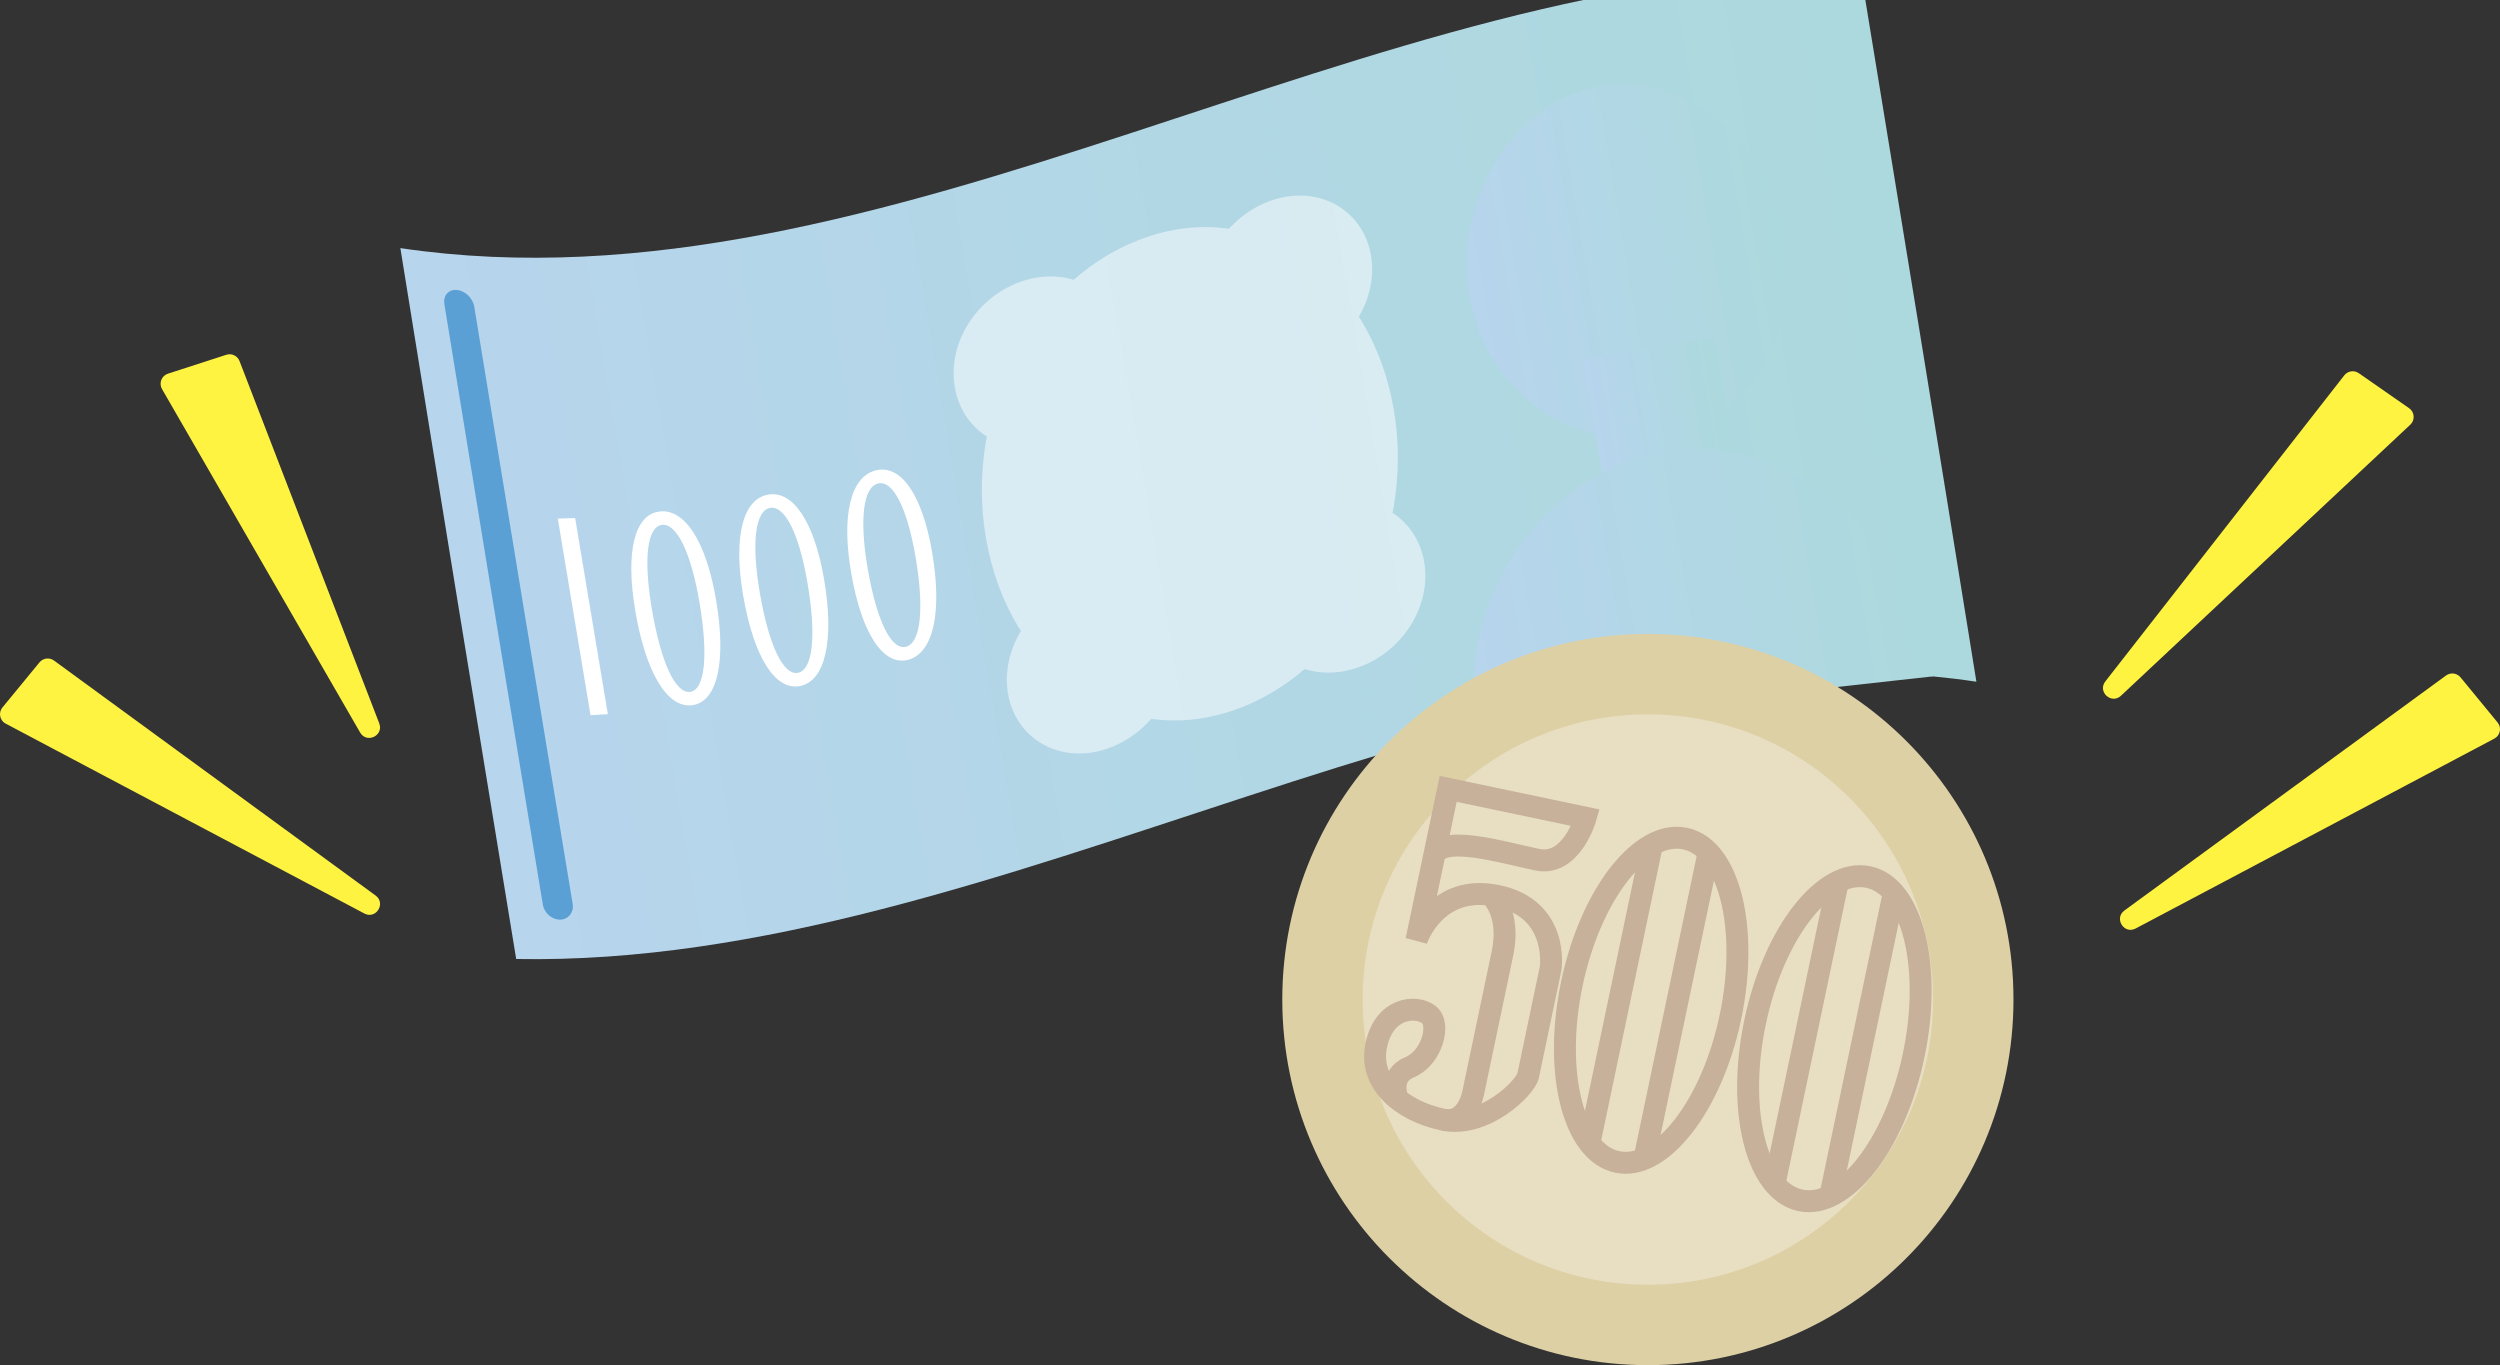 <?xml version="1.0" encoding="UTF-8"?><svg xmlns="http://www.w3.org/2000/svg" width="137.208" height="74.929" xmlns:xlink="http://www.w3.org/1999/xlink" viewBox="0 0 137.208 74.929"><rect x="0" y="0" width="137.208" height="74.929" fill="#333333" stroke="none"/><defs><linearGradient id="d" x1="46.039" y1="31.733" x2="127.865" y2="31.733" gradientTransform="translate(-25.817 8.797) rotate(-9.643)" gradientUnits="userSpaceOnUse"><stop offset="0" stop-color="#b7d5ed"/><stop offset="1" stop-color="#acd9dd"/></linearGradient><linearGradient id="e" x1="103.721" y1="24.748" x2="121.291" y2="24.748" xlink:href="#d"/><linearGradient id="f" x1="109.247" y1="33.37" x2="116.557" y2="33.37" xlink:href="#d"/><linearGradient id="g" x1="100.14" y1="42.712" x2="125.288" y2="42.712" xlink:href="#d"/></defs><g isolation="isolate"><g id="b"><g id="c"><g><g><path d="M108.471,37.415c-26.714-3.971-53.427,15.712-80.141,15.218-2.119-12.871-4.238-25.869-6.357-39.016C48.686,17.589,75.4-2.095,102.114-1.601c2.119,12.871,4.238,25.869,6.357,39.016Z" fill="url(#d)"/><g><path d="M39.3,32.928c.574,3.38,.079,5.578-1.297,5.774-1.376,.195-2.568-1.789-3.142-5.213-.543-3.239-.029-5.266,1.348-5.418,1.376-.156,2.549,1.657,3.091,4.857Zm-3.529,.47c.495,2.944,1.297,4.683,2.108,4.573,.81-.114,1.006-1.981,.511-4.905-.464-2.739-1.247-4.353-2.057-4.26-.81,.092-1.025,1.833-.562,4.592Z" fill="#fff"/><path d="M45.226,31.78c.574,3.343,.079,5.57-1.297,5.867-1.376,.295-2.567-1.591-3.142-4.968-.543-3.195-.029-5.266,1.348-5.528,1.375-.265,2.548,1.466,3.091,4.628Zm-3.529,.734c.496,2.907,1.297,4.582,2.108,4.41,.81-.174,1.006-2.053,.511-4.942-.463-2.707-1.248-4.261-2.057-4.105-.81,.155-1.026,1.915-.562,4.636Z" fill="#fff"/><path d="M51.151,30.272c.575,3.314,.078,5.565-1.297,5.937-1.376,.371-2.568-1.44-3.141-4.779-.542-3.157-.028-5.265,1.348-5.613,1.375-.349,2.548,1.321,3.091,4.454Zm-3.529,.935c.496,2.873,1.297,4.503,2.108,4.286,.811-.219,1.006-2.108,.511-4.97-.464-2.68-1.247-4.192-2.057-3.987-.81,.205-1.025,1.979-.562,4.671Z" fill="#fff"/><path d="M31.566,28.432c-.317,.012-.634,.023-.951,.03,.598,3.606,1.196,7.203,1.794,10.791,.317-.017,.634-.037,.951-.059-.598-3.579-1.196-7.166-1.794-10.762Z" fill="#fff"/></g><g opacity=".5"><path d="M76.488,22.442c-1.256-7.26-7.282-11.519-13.459-9.46-6.177,2.042-10.167,9.352-8.911,16.586,1.256,7.257,7.28,11.512,13.459,9.456,6.176-2.041,10.167-9.345,8.911-16.581Z" fill="#fff"/><path d="M75.242,14.007c-.432-2.481-2.837-3.86-5.374-3.034-2.537,.823-4.245,3.507-3.813,5.973,.432,2.47,2.837,3.79,5.374,2.978,2.537-.812,4.245-3.436,3.813-5.917Z" fill="#fff"/><path d="M61.59,18.411c-.431-2.471-2.837-3.798-5.374-3.015-2.537,.785-4.244,3.376-3.813,5.865,.431,2.488,2.837,3.906,5.374,3.101,2.537-.802,4.244-3.482,3.813-5.951Z" fill="#fff"/><path d="M78.163,30.831c-.432-2.49-2.838-3.906-5.374-3.105-2.538,.8-4.244,3.481-3.813,5.949,.431,2.472,2.837,3.798,5.374,3.017,2.538-.78,4.243-3.374,3.813-5.862Z" fill="#fff"/><path d="M64.511,35.14c-.43-2.47-2.838-3.788-5.374-2.977-2.537,.812-4.244,3.438-3.813,5.919,.431,2.479,2.837,3.859,5.374,3.031,2.537-.825,4.245-3.506,3.813-5.974Z" fill="#fff"/></g><path d="M30.751,50.473h0c-.453,.012-.881-.36-.959-.827-1.801-10.891-3.602-21.869-5.403-32.95-.077-.475,.228-.82,.68-.782t0,0c.453,.038,.881,.444,.959,.913,1.801,11.02,3.602,21.943,5.403,32.781,.077,.461-.228,.852-.68,.865Z" fill="#5ba0d5"/><g mix-blend-mode="multiply"><path d="M97.973,13.273c-.901-5.432-5.507-9.519-10.286-8.522-4.779,.977-7.923,6.349-7.022,11.542,.901,5.218,5.508,8.388,10.286,7.633,4.78-.762,7.924-5.218,7.022-10.653Z" fill="url(#e)"/><path d="M95.298,25.865c-2.404,.236-4.808,.605-7.213,1.075-.409-2.393-.817-4.784-1.226-7.172,2.404-.504,4.808-.912,7.213-1.192,.409,2.426,.817,4.856,1.226,7.289Z" fill="url(#f)"/><path d="M106.079,37.122c-1.175-7.284-7.731-13.499-14.646-12.333-6.914,1.11-11.565,8.357-10.391,15.104" fill="url(#g)"/></g></g><path d="M115.546,37.4l13.116-16.8c.191-.244,.539-.297,.793-.12l2.764,1.923c.305,.212,.337,.651,.066,.904l-15.88,14.877c-.525,.492-1.301-.217-.858-.785Z" fill="#fff342"/><path d="M116.595,49.971l17.651-12.897c.25-.182,.598-.138,.795,.101l2.035,2.476c.234,.285,.148,.713-.178,.886l-19.686,10.421c-.639,.339-1.201-.56-.617-.986Z" fill="#fff342"/><path d="M20.815,39.702l-7.669-19.886c-.111-.289-.429-.44-.724-.345l-3.204,1.037c-.353,.114-.511,.525-.326,.846l10.873,18.849c.36,.623,1.308,.17,1.049-.501Z" fill="#fff342"/><path d="M20.613,49.149L2.962,36.252c-.25-.182-.598-.138-.795,.101L.133,38.829c-.234,.285-.148,.713,.178,.886l19.686,10.421c.639,.339,1.201-.56,.617-.986Z" fill="#fff342"/><g><circle cx="90.441" cy="54.859" r="20.065" fill="#ddd0a5"/><circle cx="90.441" cy="54.859" r="15.653" fill="#e8dfc2"/><g><path d="M76.728,60.342s-.575-1.268,.638-1.768,1.747-2.387,1.033-2.906-2.431-.371-2.867,1.706c-.436,2.078,1.422,3.605,3.684,4.08,2.262,.474,4.514-1.76,4.654-2.423l1.233-5.879s.5-3.264-2.916-3.981c-3.416-.717-4.449,2.436-4.449,2.436l.955-4.553c.278-1.326,3.777-.269,5.671,.128s2.662-2.303,2.662-2.303l-7.545-1.583-.788,3.757" fill="none" stroke="#c7b19b" stroke-miterlimit="10" stroke-width="1.204"/><ellipse cx="90.622" cy="54.897" rx="9.066" ry="4.447" transform="translate(18.291 132.32) rotate(-78.154)" fill="none" stroke="#c7b19b" stroke-miterlimit="10" stroke-width="1.204"/><ellipse cx="100.676" cy="57.006" rx="9.066" ry="4.447" transform="translate(24.218 143.836) rotate(-78.154)" fill="none" stroke="#c7b19b" stroke-miterlimit="10" stroke-width="1.204"/><path d="M81.806,49.107s1.128,.96,.655,3.214-1.456,6.94-1.609,7.669-.656,1.67-1.636,1.464" fill="none" stroke="#c7b19b" stroke-miterlimit="10" stroke-width="1.204"/><line x1="90.667" y1="46.353" x2="87.246" y2="62.665" fill="none" stroke="#c7b19b" stroke-miterlimit="10" stroke-width="1.204"/><line x1="93.731" y1="46.996" x2="90.31" y2="63.308" fill="none" stroke="#c7b19b" stroke-miterlimit="10" stroke-width="1.204"/><line x1="100.848" y1="48.488" x2="97.427" y2="64.8" fill="none" stroke="#c7b19b" stroke-miterlimit="10" stroke-width="1.204"/><line x1="103.912" y1="49.131" x2="100.491" y2="65.443" fill="none" stroke="#c7b19b" stroke-miterlimit="10" stroke-width="1.204"/></g></g></g></g></g></g></svg>